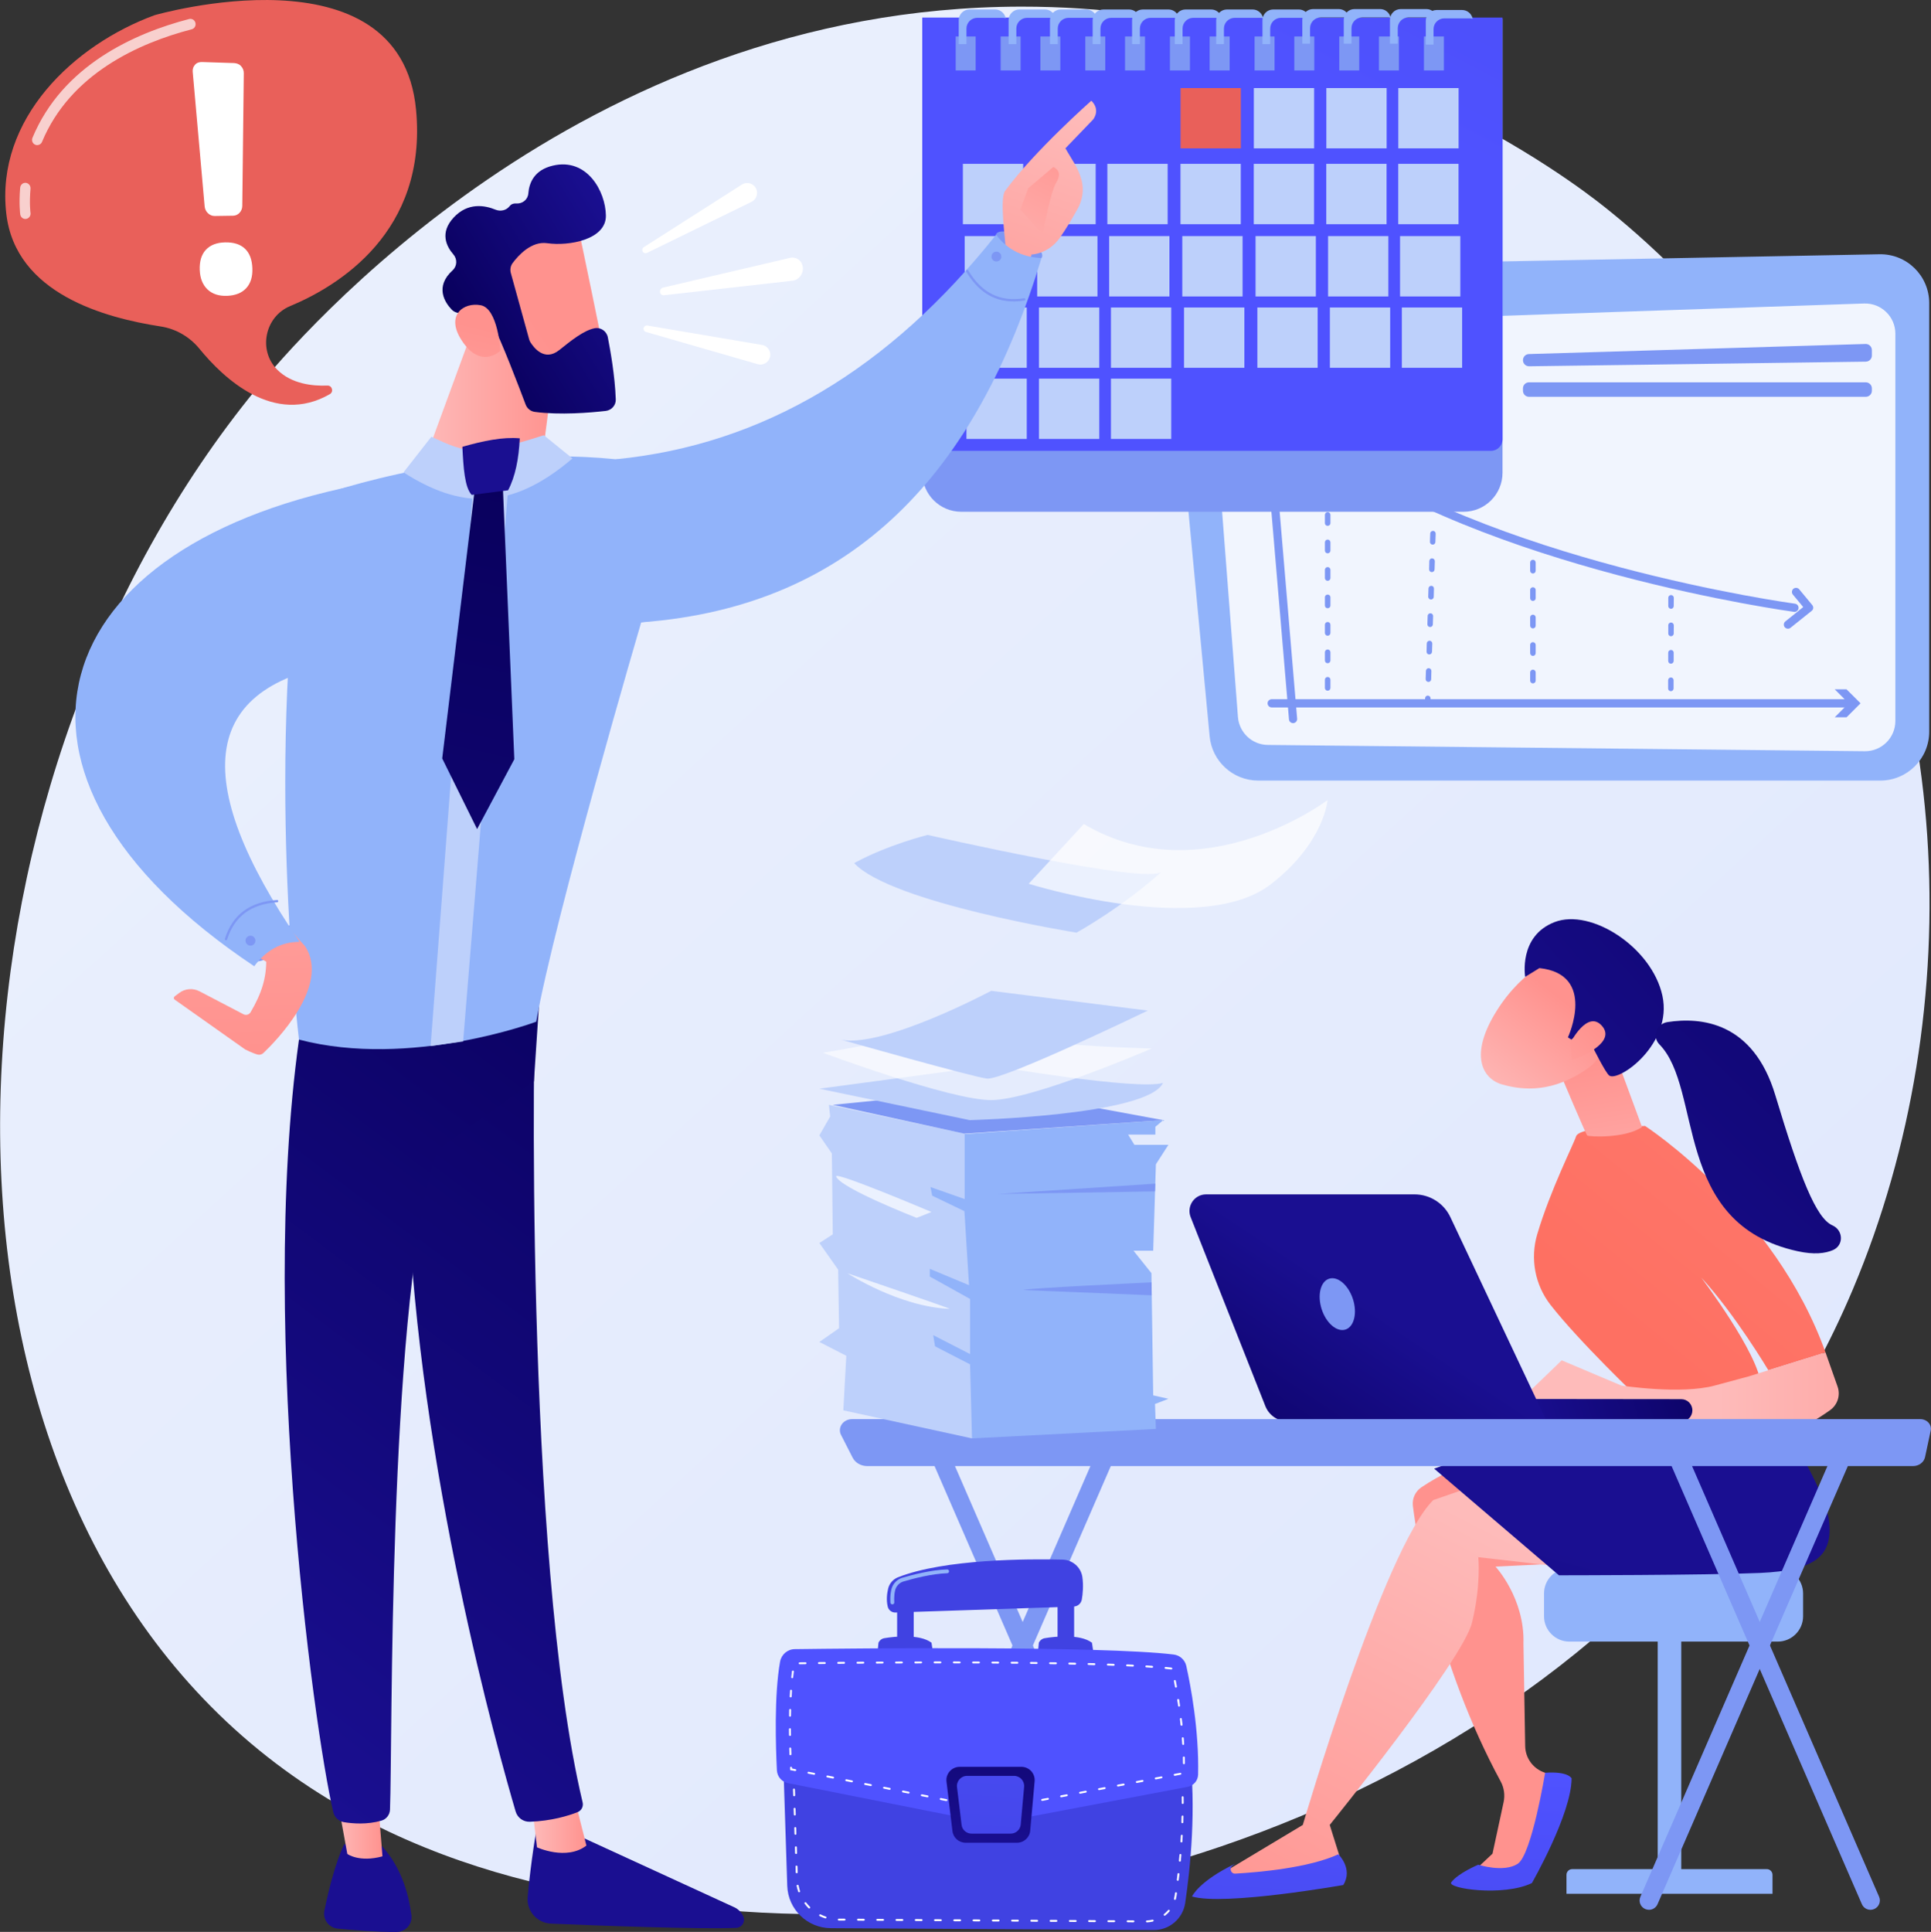 <svg xmlns="http://www.w3.org/2000/svg" viewBox="0 0 2796 2797" width="2796" height="2797"><rect x="0" y="0" width="2796" height="2797" fill="#333333" stroke="none"/><defs><linearGradient id="P" gradientUnits="userSpaceOnUse"></linearGradient><linearGradient id="g1" x2="1" href="#P" gradientTransform="matrix(-3068.899,-3206.146,3582.104,-3428.764,2345.402,5210.954)"><stop stop-color="#dae3fe"></stop><stop offset="1" stop-color="#e9effd"></stop></linearGradient><linearGradient id="g2" x2="1" href="#P" gradientTransform="matrix(-240.207,-426.173,271.192,-152.854,1868.463,3520.433)"><stop stop-color="#febbba"></stop><stop offset="1" stop-color="#ff928e"></stop></linearGradient><linearGradient id="g3" x2="1" href="#P" gradientTransform="matrix(-36.591,561.066,-521.104,-33.985,2282.804,2571.51)"><stop stop-color="#4f52ff"></stop><stop offset="1" stop-color="#4042e2"></stop></linearGradient><linearGradient id="g4" x2="1" href="#P" gradientTransform="matrix(-336.381,651.517,-222.465,-114.86,2534.094,2404.593)"><stop stop-color="#febbba"></stop><stop offset="1" stop-color="#ff928e"></stop></linearGradient><linearGradient id="g5" x2="1" href="#P" gradientTransform="matrix(111.895,-412.613,757.385,205.392,2143.265,2658.285)"><stop stop-color="#09005d"></stop><stop offset="1" stop-color="#1a0f91"></stop></linearGradient><linearGradient id="g6" x2="1" href="#P" gradientTransform="matrix(-36.834,564.781,-1633.177,-106.512,1861.023,2540.194)"><stop stop-color="#4f52ff"></stop><stop offset="1" stop-color="#4042e2"></stop></linearGradient><linearGradient id="g7" x2="1" href="#P" gradientTransform="matrix(1107.362,-1330.075,2040.517,1698.846,2145.556,1754.199)"><stop stop-color="#fe7062"></stop><stop offset="1" stop-color="#ff928e"></stop></linearGradient><linearGradient id="g8" x2="1" href="#P" gradientTransform="matrix(-43.083,-276.446,187.49,-29.219,2243.031,1827.661)"><stop stop-color="#febbba"></stop><stop offset="1" stop-color="#ff928e"></stop></linearGradient><linearGradient id="g9" x2="1" href="#P" gradientTransform="matrix(114.813,-143.374,106.413,85.215,2032.353,1499.218)"><stop stop-color="#febbba"></stop><stop offset="1" stop-color="#ff928e"></stop></linearGradient><linearGradient id="g10" x2="1" href="#P" gradientTransform="matrix(-705.474,610.275,-914.187,-1056.795,2907.208,1140.01)"><stop stop-color="#09005d"></stop><stop offset="1" stop-color="#1a0f91"></stop></linearGradient><linearGradient id="g11" x2="1" href="#P" gradientTransform="matrix(157.186,-169.067,93.705,87.12,2117.75,1623.309)"><stop stop-color="#febbba"></stop><stop offset="1" stop-color="#ff928e"></stop></linearGradient><linearGradient id="g12" x2="1" href="#P" gradientTransform="matrix(463.614,0,0,103.029,2487.784,1958.059)"><stop stop-color="#febbba"></stop><stop offset="1" stop-color="#ff928e"></stop></linearGradient><linearGradient id="g13" x2="1" href="#P" gradientTransform="matrix(-801.704,836.604,-1745.407,-1672.596,3211.739,1326.58)"><stop stop-color="#09005d"></stop><stop offset="1" stop-color="#1a0f91"></stop></linearGradient><linearGradient id="g14" x2="1" href="#P" gradientTransform="matrix(-300.592,98.588,-38.165,-116.363,2515.53,1982.291)"><stop stop-color="#09005d"></stop><stop offset="1" stop-color="#1a0f91"></stop></linearGradient><linearGradient id="g15" x2="1" href="#P" gradientTransform="matrix(202.826,-304.239,469.768,313.179,1633.161,2094.227)"><stop stop-color="#09005d"></stop><stop offset="1" stop-color="#1a0f91"></stop></linearGradient><linearGradient id="g16" x2="1" href="#P" gradientTransform="matrix(-191.933,473.833,-472.201,-191.272,1156.113,-802.324)"><stop stop-color="#e1473d"></stop><stop offset="1" stop-color="#e9605a"></stop></linearGradient><linearGradient id="g17" x2="1" href="#P" gradientTransform="matrix(3.388,108.431,-232.24,7.257,1474.692,2145.579)"><stop stop-color="#4f52ff"></stop><stop offset="1" stop-color="#4042e2"></stop></linearGradient><linearGradient id="g18" x2="1" href="#P" gradientTransform="matrix(-20.753,116.217,-288.3,-51.482,1418.586,1817.492)"><stop stop-color="#4f52ff"></stop><stop offset="1" stop-color="#4042e2"></stop></linearGradient><linearGradient id="g19" x2="1" href="#P" gradientTransform="matrix(-17.354,97.184,-53.566,-9.565,1459.067,1923.917)"><stop stop-color="#4f52ff"></stop><stop offset="1" stop-color="#4042e2"></stop></linearGradient><linearGradient id="g20" x2="1" href="#P" gradientTransform="matrix(-20.753,116.217,-288.301,-51.482,1642.023,1867.039)"><stop stop-color="#4f52ff"></stop><stop offset="1" stop-color="#4042e2"></stop></linearGradient><linearGradient id="g21" x2="1" href="#P" gradientTransform="matrix(-17.314,96.959,-50.639,-9.043,1695.623,1968.457)"><stop stop-color="#4f52ff"></stop><stop offset="1" stop-color="#4042e2"></stop></linearGradient><linearGradient id="g22" x2="1" href="#P" gradientTransform="matrix(-17.856,99.995,-235.351,-42.027,1510.251,1921.79)"><stop stop-color="#4f52ff"></stop><stop offset="1" stop-color="#4042e2"></stop></linearGradient><linearGradient id="g23" x2="1" href="#P" gradientTransform="matrix(152.448,-609.793,1209.635,302.408,1402.388,2295.243)"><stop stop-color="#4f52ff"></stop><stop offset="1" stop-color="#4042e2"></stop></linearGradient><linearGradient id="g24" x2="1" href="#P" gradientTransform="matrix(-35.031,277.552,-301.567,-38.062,1514.948,2402.848)"><stop stop-color="#09005d"></stop><stop offset="1" stop-color="#1a0f91"></stop></linearGradient><linearGradient id="g25" x2="1" href="#P" gradientTransform="matrix(-37.867,681.618,-761.92,-42.328,1495.598,2197.82)"><stop stop-color="#4f52ff"></stop><stop offset="1" stop-color="#4042e2"></stop></linearGradient><linearGradient id="g26" x2="1" href="#P" gradientTransform="matrix(622.479,-1186.493,1299.655,681.848,1563.692,-55.206)"><stop stop-color="#4f52ff"></stop><stop offset="1" stop-color="#4042e2"></stop></linearGradient><linearGradient id="g27" x2="1" href="#P" gradientTransform="matrix(-61.178,380.663,-380.663,-61.178,1943.223,-697.047)"><stop stop-color="#e1473d"></stop><stop offset="1" stop-color="#e9605a"></stop></linearGradient><linearGradient id="g28" x2="1" href="#P" gradientTransform="matrix(118.274,-928.002,2114.809,269.533,632.674,4624.466)"><stop stop-color="#09005d"></stop><stop offset="1" stop-color="#1a0f91"></stop></linearGradient><linearGradient id="g29" x2="1" href="#P" gradientTransform="matrix(78.936,0,0,80.045,770.148,2602.592)"><stop stop-color="#febbba"></stop><stop offset="1" stop-color="#ff928e"></stop></linearGradient><linearGradient id="g30" x2="1" href="#P" gradientTransform="matrix(-869.278,1178.195,-1082.865,-798.943,3231.27,2945.262)"><stop stop-color="#09005d"></stop><stop offset="1" stop-color="#1a0f91"></stop></linearGradient><linearGradient id="g31" x2="1" href="#P" gradientTransform="matrix(98.405,-772.107,773.332,98.561,266.441,4257.873)"><stop stop-color="#09005d"></stop><stop offset="1" stop-color="#1a0f91"></stop></linearGradient><linearGradient id="g32" x2="1" href="#P" gradientTransform="matrix(68.154,0,0,104.748,485.662,2586.192)"><stop stop-color="#febbba"></stop><stop offset="1" stop-color="#ff928e"></stop></linearGradient><linearGradient id="g33" x2="1" href="#P" gradientTransform="matrix(-789.296,1069.789,-734.416,-541.856,2642.743,2586.145)"><stop stop-color="#09005d"></stop><stop offset="1" stop-color="#1a0f91"></stop></linearGradient><linearGradient id="g34" x2="1" href="#P" gradientTransform="matrix(-145.194,414.841,-179.768,-62.919,1346.258,80.345)"><stop stop-color="#febbba"></stop><stop offset="1" stop-color="#ff928e"></stop></linearGradient><linearGradient id="g35" x2="1" href="#P" gradientTransform="matrix(124.93,-252.014,129.605,64.249,1520.616,480.55)"><stop stop-color="#febbba"></stop><stop offset="1" stop-color="#ff928e"></stop></linearGradient><linearGradient id="g36" x2="1" href="#P" gradientTransform="matrix(13.443,725.955,-389.63,7.215,894.994,777.919)"><stop stop-color="#febbba"></stop><stop offset="1" stop-color="#ff928e"></stop></linearGradient><linearGradient id="g37" x2="1" href="#P" gradientTransform="matrix(198.386,0,0,315.831,607.789,398.841)"><stop stop-color="#febbba"></stop><stop offset="1" stop-color="#ff928e"></stop></linearGradient><linearGradient id="g38" x2="1" href="#P" gradientTransform="matrix(13.896,750.366,-966.025,17.889,402.173,769.998)"><stop stop-color="#febbba"></stop><stop offset="1" stop-color="#ff928e"></stop></linearGradient><linearGradient id="g39" x2="1" href="#P" gradientTransform="matrix(-416.377,1747.864,-516.582,-123.061,1950.973,956.563)"><stop stop-color="#09005d"></stop><stop offset="1" stop-color="#1a0f91"></stop></linearGradient><linearGradient id="g40" x2="1" href="#P" gradientTransform="matrix(-412.714,180.094,-154.71,-354.543,1376.266,444.047)"><stop stop-color="#09005d"></stop><stop offset="1" stop-color="#1a0f91"></stop></linearGradient><linearGradient id="g41" x2="1" href="#P" gradientTransform="matrix(950.611,-642.304,821.997,1216.558,-283.297,935.072)"><stop stop-color="#febbba"></stop><stop offset="1" stop-color="#ff928e"></stop></linearGradient><linearGradient id="g42" x2="1" href="#P" gradientTransform="matrix(234.81,-142.352,185.257,305.581,593.335,350.811)"><stop stop-color="#09005d"></stop><stop offset="1" stop-color="#1a0f91"></stop></linearGradient><linearGradient id="g43" x2="1" href="#P" gradientTransform="matrix(80.763,-348.73,356.481,82.558,545.717,805.66)"><stop stop-color="#febbba"></stop><stop offset="1" stop-color="#ff928e"></stop></linearGradient></defs><style>.a{fill:url(#g1)}.b{fill:#91b3fa}.c{fill:url(#g2)}.d{fill:url(#g3)}.e{fill:url(#g4)}.f{fill:url(#g5)}.g{fill:url(#g6)}.h{fill:url(#g7)}.i{fill:url(#g8)}.j{fill:url(#g9)}.k{fill:url(#g10)}.l{fill:url(#g11)}.m{fill:url(#g12)}.n{fill:url(#g13)}.o{fill:url(#g14)}.p{fill:url(#g15)}.q{fill:#7d97f4}.r{fill:url(#g16)}.s{opacity:.7;fill:#fff}.t{fill:#fff}.u{fill:url(#g17)}.v{fill:url(#g18)}.w{fill:url(#g19)}.x{fill:url(#g20)}.y{fill:url(#g21)}.z{fill:url(#g22)}.A{fill:url(#g23)}.B{fill:url(#g24)}.C{fill:url(#g25)}.D{fill:#bdd0fb}.E{opacity:.6;fill:#fff}.F{opacity:.87;fill:#fff}.G{fill:url(#g26)}.H{fill:url(#g27)}.I{fill:url(#g28)}.J{fill:url(#g29)}.K{fill:url(#g30)}.L{fill:url(#g31)}.M{fill:url(#g32)}.N{fill:url(#g33)}.O{fill:url(#g34)}.P{fill:url(#g35)}.Q{fill:url(#g36)}.R{fill:url(#g37)}.S{fill:url(#g38)}.T{fill:url(#g39)}.U{fill:url(#g40)}.V{fill:url(#g41)}.W{fill:url(#g42)}.X{fill:url(#g43)}</style><path class="a" d="m2682.9 1866.6c-276.2 654.1-1021.1 942-1607.7 900.8-160.2-11.3-482.4-33.9-736.4-264.8-487.7-443.4-423.7-1382.2 32.3-1939.5 58.8-71.8 465.4-552.8 1107.5-553.5 470-0.5 802.8 256.8 843.3 288.9 51.1 40.5 164 136.8 266.4 290.5 240.7 361.2 267.1 868.8 94.6 1277.6z"></path><path class="b" d="m2434.4 2734.7h-34.1v-368.4h34.1z"></path><path class="b" d="m2566.5 2741.8h-298.3v-27.4c0-4.6 3.7-8.3 8.2-8.3h281.9c4.5 0 8.2 3.7 8.2 8.3z"></path><path class="b" d="m2610.8 2340.1c0 20.1-16.5 36.6-36.6 36.6h-301.9c-20.1 0-36.6-16.5-36.6-36.6v-33.2c0-20.1 16.5-36.6 36.6-36.6h301.9c20.1 0 36.6 16.5 36.6 36.6z"></path><path class="c" d="m2165.9 2107.2c0 0-50.6 7.9-107.5 45.9-9 6-13.9 16.5-12.6 27.1 6.9 54 34.9 228.7 127.3 399.3 4.8 9 6.2 19.5 4.1 29.5l-16.1 74.7-29.7 27.9h76.6l51.1-138.1-21.8-6.9c-17-5.4-28.6-20.9-28.9-38.7l-2.5-148.2c2.1-66-40.5-111.6-40.5-111.6l122.4-5.9z"></path><path class="d" d="m2101.4 2725.1c-6.9 9.1 75.2 21.2 116.7 1.2 0 0 57.5-100.1 57.5-151.6 0 0-4.6-10.5-38.3-8.1 0 0-19.4 118.5-39.7 131.8-20.4 13.2-57.1 1.3-57.1 1.3 0 0-28.8 11.9-39.1 25.4z"></path><path class="e" d="m2272.3 2270.3c-0.6-1.1-131.8-15.8-131.8-15.8 0 0 4.3 39.9-9.1 94.8-13.4 54.9-206 292.8-206 292.8l20.1 64c-62.4 21.8-123.8 25.3-184.2 11.1l125.1-75.1c0 0 117.1-399.1 188.9-470.3l131.5-45.5z"></path><path class="f" d="m2566.5 2038.1c0 0 75.6 112.4 81.8 163.7 6.2 51.2-20.7 72.1-100 75.5-79.3 3.4-291 3.4-291 3.4l-180.7-154.4c0 0 131.7-47 165.9-60.3 34.2-13.3 324-27.9 324-27.9z"></path><path class="g" d="m1937.9 2684.6c0 0 21.8 21 7.1 44.5 0 0-172.3 30.5-219 16.6 0 0 9.7-22.1 62.3-47.3l-3.8 2.9c-5 3.8-2.1 11.7 4.1 11.3 34.7-2 106.5-8.3 149.3-28z"></path><path class="h" d="m2372 2023.7c0 0-85-80.9-126.9-134.5-22.6-29-29.7-67.2-19.2-102.4 19.1-64.3 53-131 56.1-141.4 4.8-15.9 100.1-15.2 100.1-15.2 0 0 187.5 121.7 261.2 327.9l-82.8 25.7c0 0-48.9-82.1-97.3-134.3 0 0 83.7 110.5 86.6 155.8z"></path><path class="i" d="m2257.8 1550.5c1 3.3 38.6 91.8 40.5 93.5 2 1.8 54.6 4.6 79.3-12.3l-53-143.5z"></path><path class="j" d="m2256.4 1385.5c0 0-49 13.9-89.3 78-40.2 64.1-20.7 98.6 8.3 106.7 29 8.1 73.3 13.1 125.7-24.9 52.5-37.9 18.6-175.6-44.7-159.8z"></path><path class="k" d="m2270.3 1501.9c0 0 42.4-91.4-41.3-100.3l-20.6 12.7c0 0-10.1-59 42.6-79.3 52.8-20.4 140.9 36.6 156.1 106.6 15.2 70-63.1 125.1-76.9 115.6-5.4-3.8-24.2-41.8-24.2-41.8 0 0 2.2 5.8-4.2-11.3-6.4-17-26.5 1-26.5 1z"></path><path class="l" d="m2274 1509.6c0 0 24.1-47.7 45.2-24.8 21 23-25.1 43.8-43 50.1z"></path><path class="m" d="m2198.8 2029.7l62.5-60.2 86.4 36.5c0 0 85.9 13.3 135.1 0 49.3-13.3 49.3-13.3 49.3-13.3l111.2-34.6 17.4 49.3c4.5 12.6 0 26.5-10.8 34.2-9.6 6.8-20.9 14.3-28.1 17.5-14.7 6.4-361-4.5-361-4.5z"></path><path class="n" d="m2402.7 1512c-10.8-11.1-3.8-29.8 11.5-32.2 49.3-7.7 124.5 0 156.3 105.6 35.8 118.9 59 178.3 82.8 188.7 15.6 6.9 16.7 28.5 1.1 35.6-11.5 5.1-27.9 7-51.5 1.8-181.9-39.7-136.6-234.8-200.2-299.5z"></path><path class="o" d="m2435.1 2058.1q-0.4 0-0.8 0l-362.2-0.4c-9 0-16.2-7.3-16.2-16.2 0-9 7.3-16.4 16.2-16.2l362.2 0.4c9 0 16.2 7.2 16.2 16.2 0 8.7-6.8 15.7-15.4 16.2z"></path><path class="p" d="m1746.4 1729.2h301.7c22.3 0 42.5 12.8 52 33l139.5 295.7h-374.9c-14.4 0-27.2-8.8-32.5-22.1l-108.2-273.7c-6.2-15.8 5.4-32.9 22.4-32.9z"></path><path class="q" d="m1959 1880.8c6.5 20.3 1.7 40.1-10.8 44.1-12.5 4-27.9-9.2-34.5-29.5-6.5-20.3-1.7-40.1 10.8-44.1 12.5-4 27.9 9.2 34.5 29.5z"></path><path class="q" d="m2795.6 2071.1c0.8-4-0.3-8.2-3.2-11.4-2.9-3.2-7.3-5.1-11.8-5.1h-1546.9c-6 0-11.6 2.8-14.8 7.4-3.2 4.6-3.7 10.4-1.2 15.3l16.8 32.9c3.8 7.6 12.2 12.4 21.3 12.4h1514.1c8.6 0 15.9-5.5 17.5-13.1z"></path><path class="q" d="m1320.4 2765c-1.8 0-3.6-0.4-5.3-1.1-6.9-2.9-10.1-10.9-7.1-17.7l284.7-655.5c2.9-6.8 10.9-9.9 17.8-7 6.9 2.9 10.1 10.8 7.1 17.7l-284.7 655.4c-2.2 5.1-7.2 8.2-12.5 8.2z"></path><path class="q" d="m1641.1 2765c-5.2 0-10.2-3.1-12.4-8.2l-284.7-655.4c-3-6.9 0.2-14.8 7.1-17.7 6.9-2.9 14.9 0.2 17.8 7l284.7 655.5c3 6.8-0.2 14.8-7.1 17.7-1.7 0.7-3.6 1.1-5.4 1.1z"></path><path class="q" d="m2387.7 2765c-1.8 0-3.6-0.4-5.4-1.1-6.9-2.9-10.1-10.9-7.1-17.7l284.7-655.5c3-6.8 10.9-9.9 17.8-7 6.9 2.9 10.1 10.8 7.1 17.7l-284.7 655.4c-2.2 5.1-7.2 8.2-12.4 8.2z"></path><path class="q" d="m2708.4 2765c-5.3 0-10.3-3.1-12.5-8.2l-284.7-655.4c-2.9-6.9 0.2-14.8 7.1-17.7 6.9-2.9 14.9 0.2 17.9 7l284.7 655.5c2.9 6.8-0.3 14.8-7.2 17.7-1.7 0.7-3.5 1.1-5.3 1.1z"></path><path class="r" d="m223.8 22c-117 42.9-230.5 150.3-214.7 287.3 13.4 116.6 144.1 151 223.4 163.3 22.1 3.4 42.2 15 56.5 32.6 34.3 42 107.9 112 188.6 65.4 5.9-3.4 3.3-12.6-3.5-12.4-21.4 0.9-51.9-2.3-72.6-22.9-28.2-28.1-18-76.9 18.5-92.1 69-28.7 199.3-107 182.4-284.4-22.8-239.8-378.6-136.8-378.6-136.8z"></path><path class="s" d="m53.9 210.1q-1.5 0.1-2.9-0.6c-3.9-1.6-5.6-6.1-4-10 43.5-104.7 147.4-151.3 226.9-172 4-1 8.1 1.5 9.1 5.6 1 4.1-1.4 8.3-5.4 9.3-76.2 19.8-175.7 64.2-216.8 163.1-1.2 2.9-4 4.6-6.9 4.6z"></path><path class="s" d="m36.7 317c-3.6 0-6.8-2.7-7.4-6.6-0.1-0.6-2.1-15.6-0.1-38.7 0.4-4.2 4-7.4 8.2-7 4.1 0.4 7.1 4.2 6.8 8.4-1.9 21.3-0.1 35 0 35.1 0.6 4.2-2.3 8.1-6.4 8.7q-0.5 0.1-1.1 0.1z"></path><path class="t" d="m337.6 312.3l-26.8 0.4c-7.4 0.1-13.9-6.3-14.5-14l-17.3-194.9c-0.3-4 0.9-7.4 3.5-10.2 2.6-2.9 6.2-3.9 10.1-3.8l46.1 1.5c3.8 0.2 7.5 1.3 10.2 4.3 2.7 2.9 4.2 6.5 4.1 10.5l-2.2 192.1c-0.1 7.6-5.9 14-13.2 14.1z"></path><path class="t" d="m298.1 361.6q9.7-10.3 27.8-10.7 18.7-0.4 28.7 9.1 10.1 9.4 10.8 28.4 0.7 18.3-8.8 28.7-9.5 10.4-27.7 11.2-17.9 0.7-28.5-9.3-10.5-10.1-11.2-28.2-0.7-18.8 8.9-29.2z"></path><path class="t" d="m932.2 357.8l142-90.6c6.3-4 14.5-2.5 19.1 3.4 5.4 7.2 3 17.6-5.1 21.6l-151.3 73.9c-1.8 0.9-3.9 0.5-5.4-0.8-2.2-2.1-1.9-5.8 0.7-7.5z"></path><path class="t" d="m935.3 480.6l161.7 46.6c7.2 2.1 14.7-1.6 17.4-8.6 3.2-8.4-2.1-17.7-11-19.2l-166-28.1c-2-0.4-3.9 0.5-4.9 2.2-1.6 2.7-0.2 6.2 2.8 7.1z"></path><path class="t" d="m960 416.4l184-43.1c8.1-1.9 16 3 18 11.3 2.6 10.1-4.4 20.6-14.4 21.8l-186.4 21.1c-2.2 0.2-4.2-1-5.1-3-1.4-3.3 0.5-7.3 3.9-8.1z"></path><path class="u" d="m1133.6 2535.1l6.3 195.2c1.1 34 29 61.1 63.2 61.3l467.3 2.7c22.8 0.2 42.3-16.5 45.7-39 7.3-49.2 16.6-137.4 6.1-220.2z"></path><path class="t" d="m1660.7 2783.2c-0.7 0-1.3-0.6-1.4-1.4 0-0.8 0.6-1.4 1.4-1.4 2.7-0.1 5.4-0.5 8-1.1 0.7-0.2 1.5 0.3 1.7 1 0.1 0.8-0.3 1.5-1.1 1.7-2.8 0.7-5.6 1-8.5 1.2zm-19.5-0.1h-0.1l-8.3-0.1c-0.8 0-1.4-0.6-1.4-1.4 0-0.7 0.6-1.4 1.4-1.4l8.4 0.1c0.7 0 1.4 0.6 1.3 1.4 0 0.8-0.6 1.4-1.3 1.4zm-27.9-0.2h-8.4c-0.8 0-1.4-0.7-1.4-1.4 0-0.8 0.6-1.4 1.4-1.4h8.4c0.7 0 1.4 0.7 1.4 1.4 0 0.8-0.7 1.4-1.4 1.4zm-27.9-0.1l-8.4-0.1c-0.8 0-1.4-0.6-1.4-1.4 0-0.8 0.6-1.4 1.4-1.4l8.4 0.1c0.8 0 1.4 0.6 1.4 1.4 0 0.7-0.7 1.4-1.4 1.4zm-27.9-0.2l-8.4-0.1c-0.8 0-1.4-0.6-1.4-1.4 0-0.7 0.8-1.4 1.4-1.3h8.4c0.8 0 1.4 0.6 1.4 1.4 0 0.8-0.6 1.4-1.4 1.4zm-27.9-0.2h-8.4c-0.7 0-1.4-0.7-1.4-1.4 0-0.8 0.7-1.4 1.4-1.4h8.4c0.8 0 1.4 0.7 1.4 1.4 0 0.8-0.6 1.4-1.4 1.4zm-27.9-0.1l-8.4-0.1c-0.7 0-1.4-0.6-1.3-1.4 0-0.8 0.6-1.4 1.3-1.4h0.1l8.3 0.1c0.8 0 1.4 0.6 1.4 1.4 0 0.7-0.6 1.4-1.4 1.4zm-27.9-0.2l-8.4-0.1c-0.7 0-1.3-0.6-1.3-1.4 0-0.7 0.6-1.3 1.4-1.3h8.3c0.8 0 1.4 0.6 1.4 1.4 0 0.8-0.6 1.4-1.4 1.4zm-27.9-0.2h-8.3c-0.8 0-1.4-0.6-1.4-1.4 0-0.8 0.6-1.4 1.4-1.4h8.3c0.8 0 1.4 0.7 1.4 1.4 0 0.8-0.6 1.4-1.4 1.4zm-27.9-0.1l-8.3-0.1c-0.8 0-1.4-0.6-1.4-1.4 0-0.8 0.6-1.4 1.4-1.4l8.4 0.1c0.7 0 1.3 0.6 1.3 1.4 0 0.7-0.6 1.4-1.4 1.4zm-27.8-0.2h-8.4c-0.8-0.1-1.4-0.7-1.4-1.4 0-0.8 0.6-1.4 1.4-1.4h8.4c0.7 0 1.4 0.6 1.4 1.4-0.1 0.8-0.7 1.4-1.4 1.4zm-27.9-0.2h-8.4c-0.8 0-1.4-0.6-1.4-1.4 0-0.8 0.6-1.4 1.4-1.4l8.4 0.1c0.7 0 1.4 0.6 1.4 1.4 0 0.7-0.7 1.3-1.4 1.3zm-27.9-0.1l-8.4-0.1c-0.8 0-1.4-0.6-1.4-1.4 0-0.7 0.6-1.4 1.4-1.4q0 0 0 0l8.4 0.1c0.8 0 1.4 0.6 1.4 1.4 0 0.8-0.7 1.4-1.4 1.4zm-27.9-0.2q0 0 0 0h-8.4c-0.8 0-1.4-0.7-1.4-1.4 0-0.8 0.7-1.4 1.4-1.4h8.4c0.8 0 1.4 0.7 1.4 1.4 0 0.8-0.6 1.4-1.4 1.4zm-27.9-0.2h-8.4c-0.7 0-1.4-0.6-1.4-1.4 0-0.8 0.8-1.3 1.4-1.4l8.4 0.1c0.8 0 1.4 0.6 1.4 1.4 0 0.7-0.6 1.3-1.4 1.3zm-27.9-0.1l-8.4-0.1c-0.7 0-1.3-0.6-1.3-1.4 0-0.7 0.6-1.4 1.3-1.4h0.1l8.3 0.1c0.8 0 1.4 0.6 1.4 1.4 0 0.8-0.6 1.4-1.4 1.4zm-27.9-0.2h-8.3c-0.8 0-1.4-0.7-1.4-1.4 0-0.8 0.6-1.4 1.4-1.4q0 0 0 0h8.3c0.8 0 1.4 0.7 1.4 1.4 0 0.8-0.6 1.4-1.4 1.4zm-27.5-3.1q-0.2 0-0.5-0.1c-2.7-0.9-5.3-1.9-7.9-3.2-0.7-0.4-1-1.2-0.6-1.9 0.3-0.7 1.2-0.9 1.9-0.6 2.4 1.2 4.9 2.2 7.5 3.1 0.7 0.2 1.1 1 0.9 1.7-0.2 0.6-0.7 1-1.3 1zm491.1-3.9c-0.4 0-0.8-0.2-1.1-0.5-0.5-0.6-0.4-1.5 0.2-2 2.1-1.7 4.1-3.6 5.8-5.6 0.5-0.6 1.4-0.7 2-0.2 0.6 0.5 0.6 1.4 0.1 2-1.8 2.2-3.9 4.2-6.2 6q-0.4 0.3-0.8 0.3zm-514.7-10.5c-0.3 0-0.7-0.2-1-0.4-2-2-3.9-4.2-5.6-6.5-0.5-0.6-0.4-1.4 0.2-1.9 0.7-0.5 1.5-0.4 2 0.2 1.6 2.2 3.5 4.3 5.4 6.2 0.5 0.5 0.5 1.4 0 1.9-0.3 0.3-0.6 0.5-1 0.5zm529.6-12.5q-0.2 0-0.4 0c-0.7-0.2-1.2-1-1-1.7q0.6-2.2 0.9-4.4l0.6-3.7c0.1-0.8 0.8-1.3 1.5-1.2 0.8 0.1 1.3 0.8 1.2 1.6l-0.5 3.7q-0.4 2.4-1 4.7c-0.1 0.6-0.7 1-1.3 1zm-544.3-11c-0.6 0-1.1-0.3-1.3-0.9-0.9-2.7-1.6-5.5-2.2-8.3-0.1-0.7 0.4-1.5 1.1-1.6 0.8-0.1 1.5 0.4 1.7 1.1 0.5 2.7 1.2 5.3 2 7.9 0.3 0.7-0.1 1.5-0.8 1.8q-0.3 0-0.5 0zm548.3-16.6q0 0-0.1 0c-0.8-0.1-1.3-0.8-1.2-1.5q0.5-4.1 1-8.3c0-0.8 0.7-1.3 1.5-1.3 0.8 0.1 1.3 0.8 1.2 1.6q-0.5 4.2-1 8.3c-0.1 0.7-0.7 1.2-1.4 1.2zm-551.8-10.9c-0.7 0-1.3-0.6-1.4-1.3l-0.2-8.4c-0.1-0.8 0.6-1.4 1.3-1.4 0.7-0.1 1.4 0.5 1.5 1.3l0.2 8.4c0.1 0.8-0.6 1.4-1.3 1.4q0 0-0.1 0zm554.9-16.8q-0.1 0-0.1 0c-0.8-0.1-1.4-0.8-1.3-1.5q0.4-4.1 0.8-8.3c0-0.8 0.7-1.3 1.5-1.3 0.7 0 1.3 0.7 1.2 1.5q-0.3 4.2-0.7 8.3c-0.1 0.8-0.7 1.3-1.4 1.3zm-555.8-11.1c-0.7 0-1.3-0.5-1.4-1.3l-0.2-8.4c0-0.7 0.6-1.4 1.3-1.4 0.8 0 1.4 0.6 1.5 1.3l0.2 8.4c0.1 0.8-0.5 1.4-1.3 1.4q0 0-0.1 0zm558-16.7q0 0-0.1 0c-0.7-0.1-1.3-0.7-1.2-1.5q0.2-4.1 0.5-8.3c0-0.8 0.7-1.4 1.4-1.3 0.8 0 1.4 0.7 1.3 1.4q-0.2 4.3-0.5 8.4c0 0.7-0.6 1.3-1.4 1.3zm-558.9-11.1c-0.7 0-1.3-0.6-1.4-1.4l-0.2-8.3c0-0.8 0.6-1.5 1.3-1.5 0.8 0 1.4 0.6 1.5 1.4l0.2 8.3c0.1 0.8-0.5 1.4-1.3 1.5zm560.3-16.8h-0.1c-0.7 0-1.3-0.6-1.3-1.4q0.1-4.1 0.2-8.3c0.1-0.8 0.8-1.4 1.5-1.4 0.7 0 1.3 0.6 1.3 1.4q-0.1 4.2-0.2 8.4c0 0.7-0.7 1.3-1.4 1.3zm-561.2-11.1c-0.8 0-1.4-0.6-1.4-1.4l-0.3-8.3c0-0.8 0.6-1.4 1.4-1.5 0.7 0.1 1.4 0.6 1.4 1.4l0.3 8.4c0 0.7-0.6 1.4-1.4 1.4q0 0 0 0zm561.7-16.7c-0.8 0-1.4-0.7-1.4-1.4q0-4.2-0.1-8.4c0-0.8 0.6-1.4 1.4-1.4 0.7 0 1.4 0.6 1.4 1.4q0 4.2 0.1 8.4c0 0.7-0.7 1.4-1.4 1.4zm-562.6-11.2c-0.8 0-1.4-0.6-1.4-1.3l-0.3-8.4c0-0.8 0.6-1.4 1.4-1.4 0.6 0 1.4 0.5 1.4 1.3l0.3 8.4c0 0.8-0.6 1.4-1.4 1.4zm562-16.7c-0.7 0-1.3-0.6-1.4-1.4q-0.1-4.1-0.4-8.3c0-0.8 0.6-1.4 1.3-1.5 0.8 0 1.5 0.6 1.5 1.3q0.2 4.2 0.4 8.4c0 0.8-0.6 1.4-1.3 1.5q-0.1 0-0.1 0zm-562.9-11.2c-0.7 0-1.3-0.5-1.3-1.3l-0.3-8.4c0-0.7 0.6-1.4 1.3-1.4 0.7-0.1 1.4 0.6 1.5 1.4l0.2 8.3c0.1 0.8-0.5 1.4-1.3 1.4q0 0-0.1 0zm561.1-16.7c-0.7 0-1.3-0.5-1.4-1.2q-0.3-4.2-0.8-8.3c0-0.8 0.5-1.5 1.3-1.6 0.7 0 1.4 0.5 1.5 1.3q0.4 4.1 0.8 8.3c0.1 0.8-0.5 1.5-1.2 1.5q-0.1 0-0.2 0zm-562-11.1c-0.7 0-1.3-0.6-1.3-1.4l-0.3-8.3c0-0.8 0.6-1.5 1.3-1.5 0.7 0 1.5 0.6 1.5 1.4l0.2 8.3c0.1 0.8-0.5 1.5-1.3 1.5q0 0-0.1 0zm551.7-8.4h-8.4c-0.7 0-1.4-0.6-1.4-1.4 0-0.8 0.7-1.4 1.4-1.4h8.4c0.8 0 1.4 0.6 1.4 1.4 0 0.8-0.6 1.4-1.4 1.4zm-27.9 0h-8.4c-0.7 0-1.4-0.6-1.4-1.4 0-0.8 0.7-1.4 1.4-1.4h8.4c0.8 0 1.4 0.6 1.4 1.4 0 0.8-0.6 1.4-1.4 1.4zm-27.9 0h-8.4c-0.7 0-1.4-0.6-1.4-1.4 0-0.8 0.7-1.4 1.4-1.4h8.4c0.8 0 1.4 0.6 1.4 1.4 0 0.8-0.6 1.4-1.4 1.4zm-27.9 0h-8.3c-0.8 0-1.4-0.6-1.4-1.4 0-0.8 0.6-1.4 1.4-1.4h8.3c0.8 0 1.4 0.6 1.4 1.4 0 0.8-0.6 1.4-1.4 1.4zm-27.9 0h-8.3c-0.8 0-1.4-0.6-1.4-1.4 0-0.8 0.6-1.4 1.4-1.4h8.3c0.8 0 1.4 0.6 1.4 1.4 0 0.8-0.6 1.4-1.4 1.4zm-27.9 0h-8.3c-0.8 0-1.4-0.6-1.4-1.4 0-0.8 0.6-1.4 1.4-1.4h8.3c0.8 0 1.4 0.6 1.4 1.4 0 0.8-0.6 1.4-1.4 1.4zm-27.8 0h-8.4c-0.8 0-1.4-0.6-1.4-1.4 0-0.8 0.6-1.4 1.4-1.4h8.4c0.7 0 1.3 0.6 1.3 1.4 0 0.8-0.6 1.4-1.3 1.4zm-27.9 0h-8.4c-0.8 0-1.4-0.6-1.4-1.4 0-0.8 0.6-1.4 1.4-1.4h8.4c0.7 0 1.4 0.6 1.4 1.4 0 0.8-0.7 1.4-1.4 1.4zm-27.9 0h-8.4c-0.8 0-1.4-0.6-1.4-1.4 0-0.8 0.6-1.4 1.4-1.4h8.4c0.7 0 1.4 0.6 1.4 1.4 0 0.8-0.7 1.4-1.4 1.4zm-27.9 0h-8.4c-0.7 0-1.4-0.6-1.4-1.4 0-0.8 0.7-1.4 1.4-1.4h8.4c0.8 0 1.4 0.6 1.4 1.4 0 0.8-0.6 1.4-1.4 1.4zm-27.9 0h-8.4c-0.7 0-1.4-0.6-1.4-1.4 0-0.8 0.7-1.4 1.4-1.4h8.4c0.8 0 1.4 0.6 1.4 1.4 0 0.8-0.6 1.4-1.4 1.4zm-27.9 0h-8.4c-0.7 0-1.4-0.6-1.4-1.4 0-0.8 0.7-1.4 1.4-1.4h8.4c0.8 0 1.4 0.6 1.4 1.4 0 0.8-0.6 1.4-1.4 1.4zm-27.9 0h-8.3c-0.8 0-1.4-0.6-1.4-1.4 0-0.8 0.6-1.4 1.4-1.4h8.3c0.8 0 1.4 0.6 1.4 1.4 0 0.8-0.6 1.4-1.4 1.4zm-27.9 0h-8.3c-0.8 0-1.4-0.6-1.4-1.4 0-0.8 0.6-1.4 1.4-1.4h8.3c0.8 0 1.4 0.6 1.4 1.4 0 0.8-0.6 1.4-1.4 1.4zm-27.9 0h-8.3c-0.8 0-1.4-0.6-1.4-1.4 0-0.8 0.6-1.4 1.4-1.4h8.3c0.8 0 1.4 0.6 1.4 1.4 0 0.8-0.6 1.4-1.4 1.4zm-27.8 0h-8.4c-0.8 0-1.4-0.6-1.4-1.4 0-0.8 0.6-1.4 1.4-1.4h8.4c0.7 0 1.3 0.6 1.3 1.4 0 0.8-0.6 1.4-1.3 1.4zm-27.9 0h-8.4c-0.8 0-1.4-0.6-1.4-1.4 0-0.8 0.6-1.4 1.4-1.4h8.4c0.7 0 1.4 0.6 1.4 1.4 0 0.8-0.7 1.4-1.4 1.4zm-27.9 0h-8.4c-0.8 0-1.4-0.6-1.4-1.4 0-0.8 0.6-1.4 1.4-1.4h8.4c0.7 0 1.4 0.6 1.4 1.4 0 0.8-0.7 1.4-1.4 1.4zm-27.9 0h-8.4c-0.7 0-1.4-0.6-1.4-1.4 0-0.8 0.7-1.4 1.4-1.4h8.4c0.8 0 1.4 0.6 1.4 1.4 0 0.8-0.6 1.4-1.4 1.4zm-27.9 0h-8.4c-0.7 0-1.4-0.6-1.4-1.4 0-0.8 0.7-1.4 1.4-1.4h8.4c0.8 0 1.4 0.6 1.4 1.4 0 0.8-0.6 1.4-1.4 1.4z"></path><path class="v" d="m1270.5 2393.5l1.5-15.1c1.5-3.6 4.8-6.1 8.7-6.7 14.6-2.4 50.7-6.4 68.1 6.6l2.6 17.4z"></path><path class="w" d="m1316 2379q-5 1.2-10.1 0c-4-1-6.9-4.7-6.9-8.9v-47.1h24v47.1c0 4.2-2.9 7.9-7 8.9z"></path><path class="x" d="m1502.8 2393.5l1.4-15.1c1.6-3.6 4.9-6.1 8.8-6.7 14.6-2.4 50.7-6.4 68.1 6.6l2.6 17.4z"></path><path class="y" d="m1548.3 2379q-5 1.2-10.1 0c-4-1-6.9-4.7-6.9-8.9v-52h24v52c0 4.2-2.9 7.9-7 8.9z"></path><path class="z" d="m1296.6 2334.6l257.9-8.6c5.9-0.2 10.9-4.4 11.9-10.2 1.4-8 2.6-20.1 0.8-32.7-2.1-14.2-14.4-24.8-28.9-25.1-48.1-1.2-170.6-1.1-238.1 25.6-7.1 2.8-12.4 8.9-14.2 16.3-1.7 7.1-2.9 16.6-0.6 26.2 1.2 5.1 5.9 8.7 11.2 8.5z"></path><path class="b" d="m1292.1 2322.8c-1.4 0-2.6-1-2.8-2.5 0-0.4-1-10.4 1.6-20 2.1-7.7 8.1-13.8 15.8-16.1 14.4-4.2 42.1-11.4 64.7-12 1.5-0.1 2.8 1.1 2.8 2.7 0.1 1.5-1.1 2.8-2.7 2.8-22 0.7-49 7.7-63.2 11.9-5.8 1.7-10.4 6.4-12 12.1-2.3 8.7-1.4 18-1.4 18.1 0.1 1.5-1 2.9-2.5 3q-0.2 0-0.3 0z"></path><path class="A" d="m1150.9 2387.6c83.3-1.1 443.8-4.9 548.5 7.8 9 1.1 16.3 7.7 18.3 16.5 6.2 28 18.6 92.9 17.1 157.3-0.2 8.8-6.6 16.2-15.2 17.8l-239 45.2h-84.9l-254.7-50.6c-9-1.8-15.6-9.4-16.1-18.5-1.6-32.4-4.2-108.4 4.6-157.3 1.8-10.4 10.8-18.1 21.4-18.2z"></path><path class="t" d="m1397.7 2613q-0.1 0-0.3 0l-8.2-1.6c-0.7-0.2-1.2-0.9-1.1-1.7 0.2-0.7 0.9-1.2 1.7-1l8.1 1.6q0.1 0 0.2 0h8.3c0.8 0 1.4 0.6 1.4 1.4 0 0.7-0.6 1.3-1.4 1.3h-8.3q-0.1 0-0.2 0-0.1 0-0.2 0zm64.5 0h-8.3c-0.8 0-1.4-0.6-1.4-1.3 0-0.8 0.6-1.4 1.4-1.4h8.3c0.8 0 1.4 0.6 1.4 1.4 0 0.7-0.6 1.3-1.4 1.3zm-27.9 0h-8.3c-0.8 0-1.4-0.6-1.4-1.3 0-0.8 0.6-1.4 1.4-1.4h8.3c0.8 0 1.4 0.6 1.4 1.4 0 0.7-0.6 1.3-1.4 1.3zm47.4-0.5c-0.7 0-1.3-0.5-1.4-1.2-0.1-0.7 0.4-1.5 1.1-1.6l8.2-1.5c0.8-0.2 1.5 0.3 1.7 1.1 0.1 0.7-0.4 1.4-1.1 1.6l-8.3 1.5q-0.1 0.1-0.2 0.1zm-111.4-4.9q-0.1 0-0.2 0l-8.2-1.6c-0.8-0.2-1.3-0.9-1.1-1.7 0.1-0.7 0.8-1.2 1.6-1.1l8.2 1.6c0.8 0.2 1.3 0.9 1.1 1.7-0.1 0.7-0.7 1.1-1.4 1.1zm138.8-0.3c-0.7 0-1.3-0.5-1.4-1.2-0.1-0.7 0.4-1.4 1.1-1.6l8.3-1.5c0.7-0.2 1.4 0.3 1.6 1.1 0.1 0.7-0.4 1.5-1.1 1.6l-8.3 1.6q-0.1 0-0.2 0zm-166.1-5.1q-0.2 0-0.3-0.1l-8.2-1.6c-0.8-0.1-1.2-0.9-1.1-1.6 0.2-0.8 0.9-1.3 1.6-1.1l8.3 1.6c0.7 0.2 1.2 0.9 1 1.6-0.1 0.7-0.7 1.2-1.3 1.2zm193.5-0.1c-0.7 0-1.3-0.5-1.4-1.1-0.1-0.8 0.4-1.5 1.1-1.7l8.3-1.5c0.7-0.1 1.4 0.3 1.6 1.1 0.1 0.7-0.4 1.5-1.1 1.6l-8.2 1.6q-0.2 0-0.3 0zm27.4-5.2c-0.7 0-1.2-0.5-1.4-1.1-0.1-0.8 0.4-1.5 1.1-1.6l8.3-1.6c0.7-0.1 1.4 0.4 1.6 1.1 0.1 0.8-0.4 1.5-1.1 1.6l-8.2 1.6q-0.2 0-0.3 0zm-248.3-0.2q-0.1 0-0.2 0l-8.2-1.6c-0.8-0.2-1.3-0.9-1.1-1.7 0.1-0.7 0.8-1.2 1.6-1.1l8.2 1.7c0.8 0.1 1.2 0.9 1.1 1.6-0.1 0.7-0.7 1.1-1.4 1.1zm275.7-5c-0.7 0-1.2-0.4-1.4-1.1-0.1-0.8 0.4-1.5 1.1-1.6l8.3-1.6c0.7-0.1 1.4 0.4 1.6 1.1 0.1 0.8-0.4 1.5-1.1 1.7l-8.2 1.5q-0.2 0-0.3 0zm-303-0.4q-0.2 0-0.3 0l-8.2-1.7c-0.8-0.1-1.2-0.8-1.1-1.6 0.2-0.8 0.9-1.3 1.6-1.1l8.2 1.6c0.8 0.2 1.3 0.9 1.1 1.7-0.1 0.6-0.7 1.1-1.3 1.1zm330.4-4.8c-0.7 0-1.2-0.4-1.4-1.1-0.1-0.7 0.4-1.5 1.1-1.6l8.3-1.6c0.7-0.1 1.4 0.4 1.6 1.1 0.1 0.8-0.4 1.5-1.1 1.7l-8.2 1.5q-0.2 0-0.3 0zm-357.8-0.6q-0.1 0-0.3-0.1l-8.2-1.6c-0.7-0.1-1.2-0.9-1.1-1.6 0.2-0.8 0.9-1.3 1.7-1.1l8.2 1.6c0.7 0.1 1.2 0.9 1.1 1.6-0.1 0.7-0.7 1.2-1.4 1.2zm385.2-4.5c-0.7 0-1.2-0.5-1.4-1.2-0.1-0.7 0.4-1.5 1.1-1.6l8.3-1.6c0.7-0.1 1.5 0.4 1.6 1.2 0.1 0.7-0.4 1.4-1.1 1.6l-8.2 1.5q-0.2 0.1-0.3 0.1zm-412.5-1q-0.2 0-0.3 0l-8.2-1.6c-0.8-0.2-1.3-0.9-1.1-1.7 0.1-0.7 0.9-1.2 1.6-1.1l8.2 1.7c0.8 0.1 1.3 0.8 1.1 1.6-0.1 0.7-0.7 1.1-1.3 1.1zm439.9-4.2c-0.7 0-1.2-0.5-1.4-1.2-0.1-0.7 0.4-1.4 1.1-1.6l8.3-1.5c0.7-0.2 1.5 0.3 1.6 1.1 0.1 0.7-0.4 1.5-1.1 1.6l-8.2 1.6q-0.2 0-0.3 0zm-467.3-1.2q-0.1 0-0.3 0l-8.2-1.7c-0.7-0.1-1.2-0.9-1.1-1.6 0.2-0.8 0.9-1.3 1.7-1.1l8.2 1.6c0.7 0.2 1.2 0.9 1.1 1.7-0.2 0.6-0.7 1.1-1.4 1.1zm494.7-4c-0.7 0-1.2-0.5-1.4-1.1-0.1-0.8 0.4-1.5 1.1-1.7l8.3-1.5c0.7-0.2 1.5 0.3 1.6 1.1 0.1 0.7-0.4 1.5-1.1 1.6l-8.2 1.6q-0.2 0-0.3 0zm-522-1.5q-0.2 0.1-0.3 0l-8.2-1.6c-0.8-0.2-1.3-0.9-1.1-1.6 0.1-0.8 0.9-1.3 1.6-1.1l8.2 1.6c0.8 0.1 1.3 0.9 1.1 1.6-0.1 0.7-0.7 1.1-1.3 1.1zm-27.4-5.4q-0.1 0-0.3 0l-7.1-1.4-0.1-3.3c-0.1-0.8 0.5-1.5 1.3-1.5 0.8-0.2 1.4 0.6 1.5 1.3v1.2l5 1c0.7 0.1 1.2 0.8 1.1 1.6-0.2 0.7-0.7 1.1-1.4 1.1zm562.8-9.9c-0.7 0-1.4-0.6-1.4-1.4q0-4.2-0.1-8.3c-0.1-0.8 0.5-1.4 1.3-1.5 0.7 0.1 1.4 0.6 1.5 1.4q0.1 4.2 0.1 8.4c0 0.7-0.6 1.4-1.3 1.4zm-569.8-13c-0.8 0-1.4-0.6-1.4-1.4q-0.1-4-0.3-8.3c0-0.8 0.6-1.4 1.4-1.5 0.7 0.1 1.4 0.6 1.4 1.4q0.1 4.3 0.3 8.3c0 0.8-0.6 1.5-1.4 1.5zm568.7-14.9c-0.7 0-1.3-0.5-1.4-1.3q-0.3-4.2-0.6-8.3c0-0.8 0.5-1.4 1.3-1.5 0.8-0.1 1.4 0.5 1.5 1.3q0.3 4.1 0.6 8.3c0 0.8-0.5 1.5-1.3 1.5q-0.1 0-0.1 0zm-569.3-13c-0.8 0-1.4-0.6-1.4-1.4q0-4.1-0.1-8.4c0-0.7 0.7-1.4 1.4-1.4 0.8 0 1.4 0.7 1.4 1.4q0 4.3 0.1 8.4c0 0.8-0.6 1.4-1.4 1.4zm566.9-14.8c-0.7 0-1.3-0.5-1.4-1.2q-0.4-4.2-0.9-8.3c-0.1-0.8 0.4-1.5 1.2-1.6 0.8-0.1 1.4 0.5 1.5 1.3q0.5 4.1 1 8.3c0.1 0.8-0.5 1.4-1.2 1.5q-0.1 0-0.2 0zm-566.9-13.1q0 0 0 0c-0.7 0-1.4-0.6-1.3-1.4q0-4.2 0.1-8.4c0-0.8 0.7-1.3 1.5-1.4 0.7 0.1 1.3 0.7 1.3 1.5q-0.1 4.2-0.2 8.3c0 0.8-0.6 1.4-1.4 1.4zm563.4-14.5c-0.7 0-1.3-0.5-1.4-1.2q-0.6-4.3-1.3-8.3c-0.1-0.8 0.4-1.5 1.2-1.6 0.7-0.1 1.5 0.4 1.6 1.2q0.6 4 1.2 8.3c0.2 0.7-0.4 1.4-1.1 1.5q-0.1 0.1-0.2 0.1zm-562.4-13.4q-0.1 0-0.1 0c-0.8 0-1.4-0.7-1.3-1.4q0.2-4.3 0.5-8.4c0-0.8 0.7-1.4 1.4-1.3 0.8 0 1.4 0.7 1.3 1.5q-0.2 4.1-0.4 8.3c-0.1 0.7-0.7 1.3-1.4 1.3zm557.8-14.2c-0.6 0-1.2-0.4-1.4-1.1q-0.7-4.3-1.5-8.2c-0.2-0.8 0.3-1.5 1.1-1.7 0.8-0.1 1.5 0.4 1.6 1.1q0.8 3.9 1.6 8.3c0.1 0.7-0.4 1.5-1.1 1.6q-0.2 0-0.3 0zm-555.7-13.6q0 0-0.1 0c-0.8-0.1-1.3-0.8-1.2-1.5q0.4-4.3 1-8.4c0.1-0.7 0.8-1.3 1.5-1.2 0.8 0.1 1.3 0.8 1.2 1.6q-0.5 4.1-1 8.3c0 0.7-0.7 1.2-1.4 1.2zm549-12.6q-0.1 0-0.2 0-3.8-0.5-8.3-0.9c-0.7-0.1-1.3-0.8-1.2-1.5 0.1-0.8 0.7-1.3 1.5-1.3q4.5 0.5 8.4 0.9c0.7 0.1 1.3 0.8 1.2 1.6-0.1 0.7-0.7 1.2-1.4 1.2zm-27.8-2.5q0 0-0.1 0-4-0.3-8.3-0.6c-0.8 0-1.4-0.7-1.3-1.5 0-0.7 0.7-1.3 1.5-1.3q4.3 0.3 8.3 0.6c0.8 0.1 1.4 0.7 1.3 1.5 0 0.7-0.6 1.3-1.4 1.3zm-27.8-1.7q0 0-0.1 0-4.1-0.2-8.3-0.4c-0.8 0-1.4-0.7-1.4-1.4 0.1-0.8 0.7-1.4 1.5-1.4q4.3 0.2 8.4 0.4c0.7 0.1 1.3 0.7 1.3 1.5-0.1 0.8-0.7 1.3-1.4 1.3zm-27.9-1.2q0 0 0 0l-8.4-0.3c-0.8 0-1.4-0.7-1.3-1.4 0-0.8 0.7-1.4 1.4-1.4l8.4 0.3c0.7 0.1 1.3 0.7 1.3 1.5 0 0.7-0.6 1.3-1.4 1.3zm-27.9-0.9l-8.4-0.3c-0.7 0-1.3-0.6-1.3-1.4 0-0.8 0.5-1.3 1.4-1.3l8.4 0.2c0.8 0 1.4 0.7 1.3 1.4 0 0.8-0.6 1.4-1.4 1.4zm-27.8-0.7q0 0-0.1 0l-8.3-0.2c-0.8 0-1.4-0.7-1.4-1.4 0-0.8 0.6-1.4 1.4-1.4q0 0 0 0l8.4 0.2c0.8 0 1.4 0.6 1.4 1.4-0.1 0.8-0.7 1.4-1.4 1.4zm-27.9-0.6q0 0 0 0l-8.4-0.1c-0.8-0.1-1.4-0.7-1.4-1.5 0-0.7 0.7-1.3 1.4-1.3l8.4 0.1c0.8 0 1.4 0.7 1.4 1.4 0 0.8-0.7 1.4-1.4 1.4zm-371 0c-0.8 0-1.4-0.6-1.4-1.4 0-0.7 0.6-1.4 1.4-1.4l8.3-0.1h0.1c0.7 0 1.4 0.6 1.4 1.4 0 0.8-0.6 1.4-1.4 1.4l-8.4 0.1zm27.9-0.3c-0.7 0-1.4-0.6-1.4-1.4 0-0.8 0.6-1.4 1.4-1.4l8.4-0.1c0.7 0 1.4 0.6 1.4 1.4 0 0.8-0.6 1.4-1.4 1.4l-8.4 0.1q0 0 0 0zm315.2-0.1q0 0 0 0l-8.4-0.1c-0.7-0.1-1.4-0.7-1.3-1.5 0-0.7 0.6-1.3 1.3-1.3q0.1 0 0.1 0l8.3 0.1c0.8 0 1.4 0.6 1.4 1.4 0 0.7-0.6 1.4-1.4 1.4zm-287.3-0.2c-0.7 0-1.4-0.6-1.4-1.4 0-0.7 0.6-1.4 1.4-1.4l8.4-0.1q0 0 0 0c0.8 0 1.4 0.7 1.4 1.4 0 0.8-0.6 1.4-1.4 1.4l-8.4 0.1zm259.4-0.2h-8.3c-0.8-0.1-1.4-0.7-1.4-1.5 0-0.7 0.6-1.3 1.4-1.3q0 0 0 0h8.3c0.8 0.1 1.4 0.7 1.4 1.5 0 0.7-0.6 1.3-1.4 1.3zm-231.5 0c-0.7 0-1.4-0.6-1.4-1.4 0-0.8 0.6-1.4 1.4-1.4l8.4-0.1c0.8 0 1.4 0.7 1.4 1.4 0 0.8-0.6 1.4-1.4 1.4l-8.4 0.1zm203.7-0.2h-0.1l-8.3-0.1c-0.8 0-1.4-0.6-1.4-1.4 0-0.7 0.6-1.3 1.4-1.3h8.4c0.7 0 1.4 0.6 1.4 1.4-0.1 0.8-0.7 1.4-1.4 1.4zm-175.8 0c-0.7 0-1.4-0.6-1.4-1.4 0-0.8 0.7-1.4 1.4-1.4h8.4q0 0 0 0c0.8 0 1.4 0.6 1.4 1.3 0 0.8-0.6 1.4-1.4 1.4l-8.4 0.1zm27.9-0.1c-0.7 0-1.4-0.7-1.4-1.4 0-0.8 0.7-1.4 1.4-1.4l8.4-0.1c0.8 0 1.4 0.7 1.4 1.4 0 0.8-0.6 1.4-1.4 1.4l-8.4 0.1zm120-0.1h-8.4c-0.8 0-1.4-0.6-1.4-1.4 0-0.8 0.6-1.4 1.4-1.4h8.4c0.8 0 1.4 0.7 1.4 1.4 0 0.8-0.7 1.4-1.4 1.4zm-92.1 0c-0.7 0-1.3-0.7-1.4-1.4 0-0.8 0.7-1.4 1.4-1.4h8.4c0.7-0.1 1.4 0.6 1.4 1.3 0 0.8-0.6 1.4-1.4 1.4l-8.4 0.1zm64.2-0.1h-8.4c-0.7 0-1.4-0.6-1.4-1.4 0-0.7 0.7-1.4 1.4-1.4l8.4 0.1c0.8 0 1.4 0.6 1.4 1.4 0 0.7-0.6 1.3-1.4 1.3zm-36.3 0c-0.7 0-1.4-0.6-1.4-1.4 0-0.7 0.7-1.4 1.4-1.4h8.4c0.7 0 1.4 0.7 1.4 1.4 0 0.8-0.6 1.4-1.4 1.4h-8.4z"></path><path class="B" d="m1472.6 2667.9h-74.4c-9.8 0-18-7.3-19.1-16.9l-8.6-71.6c-1.4-11.4 7.6-21.4 19.1-21.4h89.3c11.4 0 20.2 9.7 19.2 20.9l-6.4 71.5c-0.8 9.9-9.2 17.5-19.1 17.5z"></path><path class="C" d="m1463.4 2654.7h-56.6c-7.4 0-13.7-5.5-14.5-12.8l-6.6-54.5c-1-8.7 5.8-16.3 14.6-16.3h68c8.6 0 15.3 7.3 14.6 15.9l-4.9 54.4c-0.7 7.6-7 13.3-14.6 13.3z"></path><path class="D" d="m1343.2 1208.8c0 0 319.2 72.9 338.8 53.3-57.4 51.8-123.2 88.2-123.2 88.2 0 0-268.8-43.1-322-100.7 49-26.8 106.4-40.8 106.4-40.8z"></path><path class="s" d="m1569.3 1193l-79.8 86.5c0 0 251.4 79.1 351.5 0 77-60.2 81.2-121.1 81.2-121.1 0 0-180.7 136.5-352.9 34.6z"></path><path class="b" d="m1395 1642l289.3-20.3-11.4 9.7v11.2h-39.4l9.1 14.9h49.2l-18.1 28.1-3.9 125.2h-28.5l25.9 32.4 2.6 177 22 5-19.4 7.5 1.3 36.1-266.3 13.7-62.9-143.3-7.8-250.5z"></path><path class="D" d="m1200.2 1599.6l196.6 41.7v94.7l-49.5-17.4 2.5 12.5 46.6 22.4 6.7 107.2-56.8-23.7v11.2l58.3 32.4v79.8l-53.4-27.4 2.7 16.2 50.7 26.1 2.8 107.2-186.3-40.6 4.3-79-39-20 28.5-19.9-1.3-84.8-27.2-38.6 19.4-12.5-1.3-117.1-18.1-26.2 15.7-27.4z"></path><path class="q" d="m1205.8 1599.6l232.3-23.4 245.9 45.5-287.7 19.6z"></path><path class="q" d="m1444.9 1728.6l227.9-14.9-0.4 11.2z"></path><path class="q" d="m1481.9 1867.7c3.8-2.7 185.5-11.1 185.5-11.1l0.2 18.7z"></path><path class="D" d="m1186.4 1576.2l217.7 45.5c0 0 257.9-6.5 279.9-53.9-37.6 11.2-248.8-24.9-248.8-24.9z"></path><path class="E" d="m1191.6 1524.2c0 0 184 68.5 243.6 68.5 59.6 0 232.4-74.7 232.4-74.7 0 0-246.7-5.8-275.2-35.9-63.5 19.6-200.8 42.1-200.8 42.1z"></path><path class="D" d="m1218.8 1505.5c0 0 193.5 54.8 210.8 56.1 26.3 1.2 232.4-98.5 232.4-98.5l-226.8-28.6c0 0-154.2 82.2-216.4 71z"></path><path class="s" d="m1210.7 1703.3c-3-8.4 138 51.4 138 51.4l-21.4 8.5c0 0-110.6-43.1-116.6-59.9z"></path><path class="s" d="m1374.9 1894.9c3.9 0.2-147.7-51.4-147.7-51.4 0 0 74.8 48.6 147.7 51.4z"></path><path class="b" d="m2722.6 1130.1h-900.7c-36.5 0-67-27.8-70.4-64.2l-56.8-602.2c-3.9-41 28-76.6 69.1-77.4l957.5-18.2c39.6-0.8 72.1 31.1 72.1 70.7v620.5c0 39.1-31.7 70.8-70.8 70.8z"></path><path class="F" d="m1752.3 517.4l40.2 520.7c1.8 22.6 20.5 40.2 43.2 40.4l864.5 9.1c24.3 0.2 44.2-19.4 44.2-43.8v-560.7c0-24.7-20.5-44.5-45.3-43.7l-904.7 30.8c-24.9 0.9-44 22.3-42.1 47.2z"></path><path class="q" d="m2213.8 512.6l487.5-14.6c5-0.1 9.1 3.9 9.1 8.9v7.8c0 4.9-3.9 8.8-8.8 8.9l-487.4 6.7c-5 0.1-9-3.9-9-8.8 0-4.8 3.8-8.8 8.6-8.9z"></path><path class="q" d="m2205.2 562.3v3.4c0 4.9 3.9 8.8 8.8 8.8h487.5c4.9 0 8.9-3.9 8.9-8.8v-3.4c0-4.9-4-8.8-8.9-8.8h-487.5c-4.9 0-8.8 3.9-8.8 8.8z"></path><path class="q" d="m2419.3 1000.7c-2.2 0-4-1.8-3.9-4v-11.9c0-2.2 1.8-4 4-4 2.2 0 3.9 1.8 3.9 4v11.9c0 2.2-1.8 4-4 4zm0.1-39.8c-2.2 0-3.9-1.8-3.9-4v-11.9c0-2.2 1.8-4 4-4 2.2 0 4 1.8 3.9 4v12c0 2.1-1.8 3.9-4 3.9zm0.1-39.8c-2.2 0-3.9-1.7-3.9-3.9v-12c0-2.2 1.8-3.9 4-3.9 2.2 0 4 1.8 4 4l-0.1 11.9c0 2.2-1.8 3.9-3.9 3.9zm0.1-39.7c-2.2 0-4-1.8-4-4v-11.9c0-2.2 1.8-4 4-4 2.2 0 4 1.8 4 4l-0.1 11.9c0 2.2-1.7 4-3.9 4z"></path><path class="q" d="m2215.6 985.4v-11.9c0-2.2 1.8-4 4-4 2.2 0 4 1.8 4 4v11.9c0 2.2-1.8 4-4 4-2.2 0-4-1.8-4-4zm0-39.8v-11.9c0-2.2 1.8-4 4-4 2.2 0 4 1.8 4 4v11.9c0 2.2-1.8 4-4 4-2.2 0-4-1.8-4-4zm0-39.8v-11.9c0-2.2 1.8-4 4-4 2.2 0 4 1.8 4 4v11.9c0 2.2-1.8 4-4 4-2.2 0-4-1.8-4-4zm0-39.7v-12c0-2.2 1.8-3.9 4-3.9 2.2 0 4 1.7 4 3.9v12c0 2.2-1.8 3.9-4 3.9-2.2 0-4-1.7-4-3.9zm0-39.8v-11.9c0-2.2 1.8-4 4-4 2.2 0 4 1.8 4 4v11.9c0 2.2-1.8 4-4 4-2.2 0-4-1.8-4-4z"></path><path class="q" d="m2067.1 1022.2c-2.2 0-3.9-1.9-3.9-4.1l0.3-7.1c0-2.2 1.8-4 4.1-3.9 2.2 0.1 3.9 2 3.8 4.1l-0.2 7.2c-0.1 2.1-1.8 3.8-4 3.8q0 0-0.1 0zm1.1-34.9c-2.2-0.1-3.9-1.9-3.9-4.1l0.4-12c0.1-2.1 1.9-3.9 4.1-3.8 2.2 0.1 3.9 1.9 3.8 4.1l-0.3 11.9c-0.1 2.2-1.9 3.9-4 3.9q-0.1 0-0.1 0zm1.2-39.8c-2.2 0-3.9-1.9-3.8-4.1l0.3-11.9c0.1-2.2 2-3.8 4.1-3.9 2.2 0.1 3.9 1.9 3.9 4.1l-0.4 12c-0.1 2.1-1.8 3.8-4 3.8q0 0-0.1 0zm1.2-39.7c-2.2-0.1-3.9-1.9-3.8-4.1l0.4-12c0-2.2 2-3.9 4.1-3.8 2.2 0.1 3.9 1.9 3.8 4.1l-0.4 11.9c0 2.2-1.8 3.9-3.9 3.9q-0.1 0-0.2 0zm1.3-39.8c-2.2-0.1-3.9-1.9-3.9-4.1l0.4-11.9c0.1-2.2 1.9-3.9 4.1-3.9 2.2 0.1 3.9 1.9 3.8 4.1l-0.3 12c-0.1 2.1-1.9 3.8-4 3.8q-0.1 0-0.1 0zm1.2-39.7c-2.2-0.1-3.9-1.9-3.8-4.1l0.3-12c0.1-2.2 1.9-4 4.1-3.8 2.2 0.1 3.9 1.9 3.9 4.1l-0.4 11.9c-0.1 2.2-1.8 3.9-4 3.9q0 0-0.1 0zm1.2-39.8c-2.2-0.1-3.9-1.9-3.8-4.1l0.4-11.9c0-2.2 1.8-3.9 4.1-3.9 2.2 0.1 3.9 1.9 3.8 4.1l-0.4 12c0 2.1-1.8 3.8-3.9 3.8q-0.1 0-0.2 0z"></path><path class="q" d="m1918.4 996v-11.9c0-2.2 1.8-4 4-4 2.2 0 4 1.8 4 4v11.9c0 2.2-1.8 4-4 4-2.2 0-4-1.8-4-4zm0-39.8v-11.9c0-2.2 1.8-4 4-4 2.2 0 4 1.8 4 4v11.9c0 2.2-1.8 4-4 4-2.2 0-4-1.8-4-4zm0-39.8v-11.9c0-2.2 1.8-4 4-4 2.2 0 4 1.8 4 4v11.9c0 2.2-1.8 4-4 4-2.2 0-4-1.8-4-4zm0-39.7v-12c0-2.2 1.8-3.9 4-3.9 2.2 0 4 1.7 4 3.9v12c0 2.2-1.8 3.9-4 3.9-2.2 0-4-1.7-4-3.9zm0-39.8v-11.9c0-2.2 1.8-4 4-4 2.2 0 4 1.8 4 4v11.9c0 2.2-1.8 4-4 4-2.2 0-4-1.8-4-4zm0-39.8v-11.9c0-2.2 1.8-4 4-4 2.2 0 4 1.8 4 4v11.9c0 2.2-1.8 4-4 4-2.2 0-4-1.8-4-4zm0-39.7v-12c0-2.2 1.8-4 4-4 2.2 0 4 1.8 4 4v12c0 2.2-1.8 3.9-4 3.9-2.2 0-4-1.7-4-3.9zm0-39.8v-12c0-2.1 1.8-3.9 4-3.9 2.2 0 4 1.8 4 3.9v12c0 2.2-1.8 4-4 4-2.2 0-4-1.8-4-4zm0-39.8v-11.9c0-2.2 1.8-4 4-4 2.2 0 4 1.8 4 4v11.9c0 2.2-1.8 4-4 4-2.2 0-4-1.8-4-4z"></path><path class="q" d="m1872.3 1046.9c-3.1 0-5.7-2.3-5.9-5.4l-40.8-481.6c-0.3-3.2 2.1-6.1 5.4-6.4 3.3-0.2 6.2 2.2 6.5 5.4l40.7 481.5c0.3 3.3-2.1 6.2-5.4 6.5q-0.3 0-0.5 0z"></path><path class="q" d="m1813.4 584.8l18.4-21.8 21.9 18.4-1.5-17.1-21.8-18.4-18.5 21.8z"></path><path class="q" d="m2680.3 1024.2h-838.9c-3.3 0-6-2.7-6-6 0-3.2 2.7-5.9 6-5.9h838.9c3.3 0 6 2.7 6 5.9 0 3.3-2.7 6-6 6z"></path><path class="q" d="m2656.6 1038.5l20.2-20.3-20.2-20.2h17.1l20.3 20.2-20.3 20.3z"></path><path class="q" d="m2598.3 885.9c2.9 0 5.5-2.2 5.9-5.2 0.4-3.3-1.9-6.3-5.2-6.7-4.4-0.6-443.6-60.8-684.1-238.1-2.6-1.9-6.4-1.4-8.3 1.3-2 2.7-1.4 6.4 1.2 8.3 243 179.2 685.2 239.7 689.7 240.3q0.4 0.1 0.8 0.1z"></path><path class="q" d="m2597.2 852.1q-0.2 0.2-0.4 0.3c-2.5 2.1-2.9 5.9-0.8 8.4l15 18.1-25.8 20.7c-2.6 2-3 5.8-1 8.4 2.1 2.5 5.9 3 8.4 0.9l30.6-24.5c1.3-0.9 2.1-2.4 2.3-4 0.1-1.6-0.4-3.2-1.4-4.4l-18.9-22.8c-2-2.4-5.5-2.8-8-1.1z"></path><path class="q" d="m2119.2 740.9h-727.4c-31.1 0-56.4-25.3-56.4-56.5v-657.1h840.2v657.1c0 31.2-25.2 56.5-56.4 56.5z"></path><path class="G" d="m2158.9 652.7h-806.7c-9.3 0-16.8-7.5-16.8-16.8v-610.5h840.2v610.5c0 9.3-7.5 16.8-16.7 16.8z"></path><path class="q" d="m1412.7 102h-28.9v-49.2h28.9z"></path><path class="q" d="m1477.8 102h-28.9v-49.2h28.9z"></path><path class="q" d="m1535.3 102h-28.9v-49.2h28.9z"></path><path class="q" d="m1600.4 102h-28.9v-49.2h28.9z"></path><path class="q" d="m1657.9 102h-28.9v-49.2h28.9z"></path><path class="q" d="m1723 102h-29v-49.2h29z"></path><path class="q" d="m1780.5 102h-29v-49.2h29z"></path><path class="q" d="m1845.5 102h-28.9v-49.2h28.9z"></path><path class="q" d="m1903 102h-28.9v-49.2h28.9z"></path><path class="q" d="m1968.1 102h-28.9v-49.2h28.9z"></path><path class="q" d="m2025.6 102h-28.9v-49.2h28.9z"></path><path class="q" d="m2090.7 102h-28.9v-49.2h28.9z"></path><path class="H" d="m1796.7 214.8h-87.3v-87.3h87.3z"></path><path class="D" d="m1902.8 214.8h-87.3v-87.3h87.3z"></path><path class="D" d="m2007.8 214.8h-87.3v-87.3h87.3z"></path><path class="D" d="m2112 214.8h-87.3v-87.3h87.3z"></path><path class="D" d="m1481.5 324.6h-87.3v-87.4h87.3z"></path><path class="D" d="m1586.5 324.6h-87.3v-87.4h87.3z"></path><path class="D" d="m1690.7 324.6h-87.3v-87.4h87.3z"></path><path class="D" d="m1796.6 324.6h-87.3v-87.4h87.3z"></path><path class="D" d="m1902.7 324.6h-87.3v-87.4h87.3z"></path><path class="D" d="m2007.7 324.6h-87.3v-87.4h87.3z"></path><path class="D" d="m2111.9 324.6h-87.3v-87.4h87.3z"></path><path class="D" d="m1484.1 429.2h-87.3v-87.4h87.3z"></path><path class="D" d="m1589.1 429.2h-87.3v-87.4h87.3z"></path><path class="D" d="m1693.3 429.2h-87.3v-87.4h87.3z"></path><path class="D" d="m1799.2 429.2h-87.3v-87.4h87.3z"></path><path class="D" d="m1905.3 429.2h-87.3v-87.4h87.3z"></path><path class="D" d="m2010.3 429.2h-87.3v-87.4h87.3z"></path><path class="D" d="m2114.5 429.2h-87.3v-87.4h87.3z"></path><path class="D" d="m1486.7 532.5h-87.3v-87.3h87.3z"></path><path class="D" d="m1591.7 532.5h-87.3v-87.3h87.3z"></path><path class="D" d="m1695.9 532.5h-87.3v-87.3h87.3z"></path><path class="D" d="m1801.8 532.5h-87.4v-87.3h87.4z"></path><path class="D" d="m1907.9 532.5h-87.3v-87.3h87.3z"></path><path class="D" d="m2012.9 532.5h-87.3v-87.3h87.3z"></path><path class="D" d="m2117.1 532.5h-87.3v-87.3h87.3z"></path><path class="D" d="m1486.7 635.5h-87.3v-87.3h87.3z"></path><path class="D" d="m1591.7 635.5h-87.3v-87.3h87.3z"></path><path class="D" d="m1695.9 635.5h-87.3v-87.3h87.3z"></path><path class="b" d="m1440.9 13.7h-37.1c-8.6 0-15.6 7-15.6 15.5v34.6h11.2v-22.5c0-8.5 7-15.5 15.6-15.5h37.1q2.1 0 4.1 0.5c-1.4-7.1-7.7-12.6-15.3-12.6z"></path><path class="b" d="m1513.1 13.7h-37.2c-8.5 0-15.5 7-15.5 15.5v34.6h11.2v-22.5c0-8.5 7-15.5 15.5-15.5h37.2q2.1 0 4 0.5c-1.3-7.1-7.7-12.6-15.2-12.6z"></path><path class="b" d="m1573 13.7h-37.1c-8.6 0-15.6 7-15.6 15.5v34.6h11.3v-22.5c0-8.5 7-15.5 15.5-15.5h37.2q2.1 0 4 0.5c-1.4-7.1-7.7-12.6-15.3-12.6z"></path><path class="b" d="m1634.8 13.7h-37.1c-8.6 0-15.6 7-15.6 15.5v34.6h11.3v-22.5c0-8.5 7-15.5 15.5-15.5h37.1q2.1 0 4.1 0.5c-1.4-7.1-7.7-12.6-15.3-12.6z"></path><path class="b" d="m1691.9 13.7h-37.1c-8.6 0-15.6 7-15.6 15.5v34.6h11.3v-22.5c0-8.5 7-15.5 15.5-15.5h37.2q2.1 0 4 0.5c-1.4-7.1-7.7-12.6-15.3-12.6z"></path><path class="b" d="m1753.7 13.7h-37.1c-8.6 0-15.6 7-15.6 15.5v34.6h11.3v-22.5c0-8.5 6.9-15.5 15.5-15.5h37.1q2.1 0 4.1 0.5c-1.4-7.1-7.7-12.6-15.3-12.6z"></path><path class="b" d="m1813.7 13.7h-37.2c-8.5 0-15.5 7-15.5 15.5v34.6h11.2v-22.5c0-8.5 7-15.5 15.6-15.5h37.1q2.1 0 4 0.5c-1.3-7.1-7.7-12.6-15.2-12.6z"></path><path class="b" d="m1880.7 13.7h-37.2c-8.5 0-15.5 7-15.5 15.5v34.6h11.2v-22.5c0-8.5 7-15.5 15.5-15.5h37.2q2.1 0 4 0.5c-1.4-7.1-7.7-12.6-15.2-12.6z"></path><path class="b" d="m1938.4 13.1h-37.1c-8.6 0-15.6 7-15.6 15.6v34.5h11.2v-22.4c0-8.6 7-15.6 15.6-15.6h37.1q2.1 0 4.1 0.6c-1.4-7.2-7.7-12.7-15.3-12.7z"></path><path class="b" d="m1998.4 13.1h-37.2c-8.5 0-15.5 7-15.5 15.6v34.5h11.2v-22.4c0-8.6 7-15.6 15.6-15.6h37.1q2.1 0 4 0.6c-1.3-7.2-7.7-12.7-15.2-12.7z"></path><path class="b" d="m2117.1 14.5h-37.1c-8.6 0-15.5 7-15.5 15.6v34.5h11.2v-22.4c0-8.6 7-15.6 15.5-15.6h37.2q2.1 0.1 4 0.6c-1.4-7.2-7.7-12.7-15.3-12.7z"></path><path class="b" d="m2065.3 13.1h-37.1c-8.6 0-15.6 7-15.6 15.6v34.5h11.3v-22.4c0-8.6 7-15.6 15.5-15.6h37.2q2.1 0 4 0.6c-1.4-7.2-7.7-12.7-15.3-12.7z"></path><path class="q" d="m433.7 1339.8c4.2 5.5-7.3 21.1-25.5 35-18.3 13.8-36.5 20.5-40.6 15-4.2-5.5 7.3-21.1 25.5-34.9 18.3-13.9 36.5-20.6 40.6-15.1z"></path><path class="q" d="m1508.6 372.6c-3.4 6.7-21 4.5-39.2-4.8-18.3-9.3-30.3-22.2-27-28.9 3.4-6.6 21-4.5 39.3 4.8 18.2 9.3 30.3 22.2 26.9 28.9z"></path><path class="I" d="m777.7 2642.8c0 0-9.2 52.1-13.7 103.7-1.8 20.2 13.7 37.7 34 38.5 68.6 2.9 215.6 8.4 268.3 6.1 7.9-0.4 13.1-8.5 10.2-15.9-2.5-6.1-7.2-11.1-13.3-13.9l-242.7-111.5z"></path><path class="J" d="m770.1 2612.2l7.4 62.3c0 0 42.6 19.8 71.6-2.5l-17.6-69.4z"></path><path class="K" d="m775.7 1440.6c-3.2 16.3-17.1 812.1 67.9 1168.8 1.4 5.8-1.5 11.8-7.1 14.1-13 5.3-38.6 13-69.3 14-9.4 0.4-18-5.8-20.6-14.9-24.4-82.8-140.9-497.4-156.1-893.4-17-442.6 0-15.1 0-15.1l10-273.6z"></path><path class="L" d="m498.5 2670c0 0-14.6 26.3-28.8 96.2-2.6 12.6 6.3 24.7 19.1 26 22.7 2.2 57.6 5.1 85.5 4.9 12.9-0.1 23-11.3 21.4-24.1-3.1-25.5-12.7-67.4-42.5-100z"></path><path class="M" d="m485.7 2589.9l17.2 94.2c0 0 17.1 12.7 50.9 3.5l-8.2-101.4z"></path><path class="N" d="m439 1465c-69.6 419.9 15.1 1037.8 43.6 1158.8 1.8 7.4 7.8 13 15.3 14.3 12.7 2.1 33.7 3.8 54.4-2.2 7.1-2 12.1-8.5 12.4-15.9 3.8-97.8-3.1-698 61.8-935.3 3.3-12 10.6-22.5 20.8-29.7l125.8-89.5 9.6-144.5z"></path><path class="b" d="m891.8 664.9c-235.7-23.6-448 59.2-448 59.2-62.2 362.7-10.9 781-10.9 781 161.4 42.3 343.5-25.9 343.5-25.9 26.8-151.6 152-578.2 152-578.2 101.9-12.6 185.8-42 254.9-80.9-52.7-61.1-77.5-138.9-88.3-184.8-73.8 22.9-139.2 36-203.2 29.6z"></path><path class="O" d="m1493.3 368.5c2.1 6.8-22.7 17.2-37.3-10.6-0.5-13.4-8.7-70.6-0.7-81.5 42.5-57.9 124.9-130.6 124.9-130.6 14 13.8 2.5 27.3 2.5 27.3l-40 41.6c8.4 15.1 18.6 27.9 23.4 46.1 3.6 13.9 1.4 28.7-5.6 41.3-7 12.6-16.6 29-25.7 41.9-17.1 24.3-41.5 24.5-41.5 24.5z"></path><path class="P" d="m1525.2 241.7l-36.4 30.9-11.4 30.7 32.4 36.1c0 0 11-61 19.1-74.2 8.1-13.2 3.9-19.6-3.7-23.5z"></path><path class="Q" d="m441.8 1370c0 0-221.8-236.5-120.8-331.4 19.5-18.3 129-95.7 149.9-98.7 10.4-72.7-67.2-125.9-76.4-161.7-51 7-183.2 101.1-214.9 154.4-173.4 291.2 235.7 474.8 235.7 474.8z"></path><path class="R" d="m713.3 398.8l-105.5 287.4c0 0 69.4 62.1 162.2 3 8.1-5.1 13.5-13.6 14.7-23.1l21.5-166z"></path><path class="S" d="m441.8 1370l-56.3 18.8c0.4 26.5-6.4 49-22.6 76.6-2.1 3.6-6.7 5-10.4 3l-63.6-33.2c-9.5-5-21.1-4-29.6 2.5l-6.5 4.9c-1.5 1.2-1.5 3.5 0.1 4.6l102 72.1c0 0 10.5 5.4 17.9 7.4 3 0.9 6.3 0 8.5-2.1 17.1-16.2 97.6-97.5 60.5-154.6z"></path><path class="b" d="m538.2 698.5c-479.8 85.9-586.4 422.9-170.1 700.4 16.8-22.5 38.1-35.3 65.7-35.3-160.1-234.3-148.6-377.5 79.1-405.8z"></path><path class="b" d="m891.8 664.9l36.6 236.1c310.7-23 486.9-220.9 579.6-527.4-30.9-1.5-51-14.6-65.7-33.7-154.2 193.9-337.1 304-550.5 325z"></path><path class="D" d="m623.5 1514.5l60.6-796.9 51.6-9-65.1 799.2z"></path><path class="D" d="m624.6 632.3l-40.4 51.6c82.5 52.7 155.5 56.1 244.7-20.2l-41.5-33.6c-97.7 31.4-111.1 26.3-162.8 2.2z"></path><path class="T" d="m687.5 707.5l-47.2 390.6 50.5 102.2 53.9-101.1-16.8-399.5z"></path><path class="U" d="m669.5 646.9c1.5 29.6 3.2 58.7 13.5 69.6l52.7-6.7c10.5-20 15.5-45.7 16.9-75.2-24.2-2.2-52.9 3.6-83.1 12.3z"></path><path class="q" d="m327.2 1361.3q-0.3 0-0.5 0c-0.9-0.3-1.4-1.3-1.1-2.2 11.2-35 35.9-53.4 75.5-56.1 0.9-0.1 1.8 0.6 1.8 1.5 0.1 1-0.6 1.8-1.5 1.8-38.2 2.7-61.9 20.3-72.6 53.9-0.2 0.7-0.9 1.1-1.6 1.1z"></path><path class="q" d="m1484.6 432.7q0.1 0.2 0.1 0.5c0.2 0.9-0.4 1.7-1.4 1.9-36.3 5.9-63.9-7.8-84.3-41.9-0.5-0.8-0.2-1.9 0.6-2.3 0.8-0.5 1.8-0.3 2.3 0.5 19.6 32.8 46.1 46 80.9 40.4 0.7-0.2 1.4 0.2 1.8 0.9z"></path><path class="q" d="m1449.9 371.5c0 3.9-3.2 7.1-7.2 7.1-3.9 0-7.1-3.2-7.1-7.1 0-4 3.2-7.2 7.1-7.2 4 0 7.2 3.2 7.2 7.2z"></path><path class="q" d="m369.8 1361.9c0 3.9-3.2 7.2-7.1 7.2-4 0-7.2-3.3-7.2-7.2 0-4 3.2-7.2 7.2-7.2 3.9 0 7.1 3.2 7.1 7.2z"></path><path class="V" d="m836.1 325.6c1.6 2.6 41.5 199 41.5 199l-112.6 20.4-65.5-180.5c0 0 110.3-82.3 136.6-38.9z"></path><path class="W" d="m739.6 395.1l26.6 96.3q0.6 2.2 1.8 4.1c4.4 7.1 20.1 28.7 41.8 11.3 18.4-14.8 35.5-28.2 50.8-31.5 9-1.9 17.7 4 19.5 13 3.6 18.4 10.3 55.8 11.5 89.8 0.4 8.5-6 15.8-14.5 16.8-22.4 2.6-66.2 6.3-102.8 1.4-6-0.8-11.1-4.9-13.2-10.6-9.4-25-36.1-94.9-46.6-113.5-9.9-17.3-36.3-19.1-48.5-19-4.6 0-9-1.8-12.2-5.2-9.5-10-24.7-32.8 1.6-56.7 6.6-6 6.9-16.3 1.1-22.9-10.4-12-19.9-31.6 0.4-53.5 20.5-22.1 45-17.8 60.7-11.3 7 2.8 15.3 1.1 20-4.8 2-2.7 5.1-4.5 9.9-4.2 9 0.6 16.8-5.6 17.5-14.6 1.2-15.4 8.6-33.9 35.5-40.2 49.4-11.7 76.3 37.1 76.8 72.2 0.6 35-53.7 44.6-84.9 40.1-22.9-3.3-41.7 17.4-50.1 28.7-3.1 4.1-4 9.4-2.7 14.3z"></path><path class="X" d="m724.6 507.7c0 0-3.5-61.1-28.5-65.8-25-4.7-50.9 14.3-28.2 50 28.1 44.4 56.7 15.8 56.7 15.8z"></path></svg>